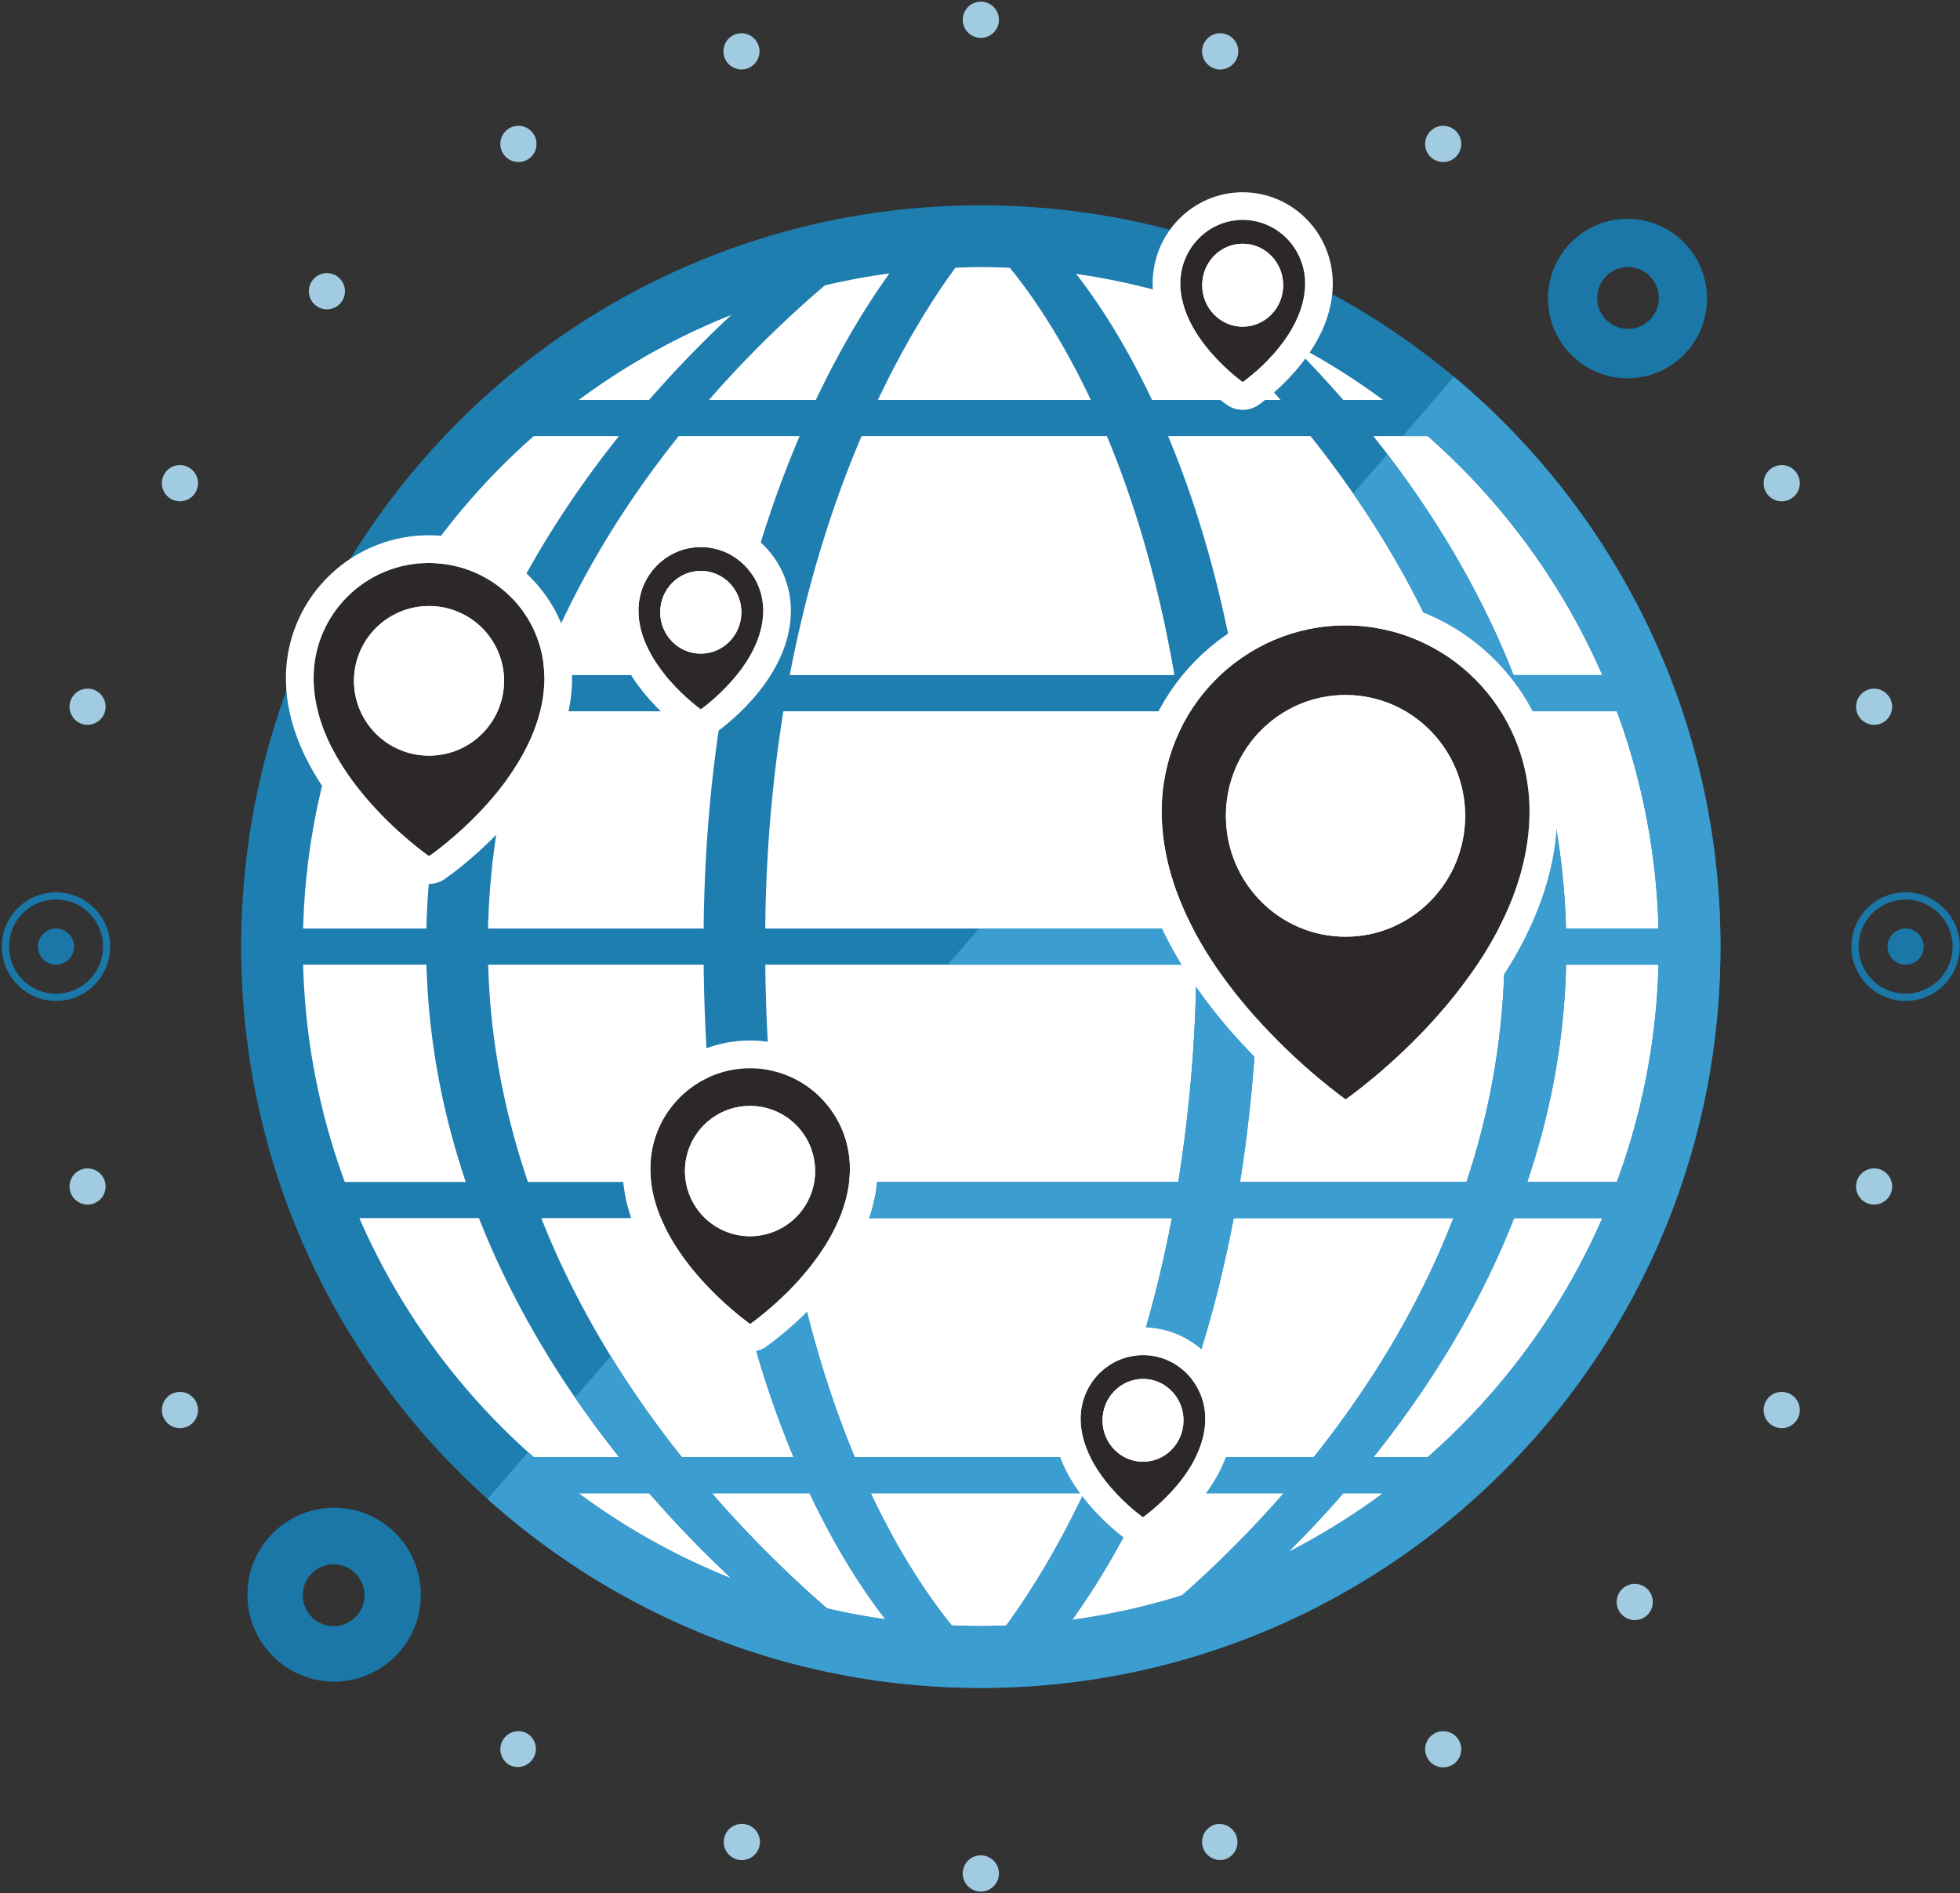 <svg xmlns="http://www.w3.org/2000/svg" width="990" height="956" viewBox="0 0 990 956"><rect x="0" y="0" width="990" height="956" fill="#333333" stroke="none"/><defs><clipPath id="a"><path fill="#fff" d="M147 561V384h145v177zm14.42-104.63c0 49.75 58.26 89.99 58.26 89.99s58.27-39.64 58.27-89.99c0-32.06-26.09-58.05-58.27-58.05-32.17 0-58.26 25.99-58.26 58.05zm58.28-36.32a37.84 37.84 0 0 1 37.91 37.77 37.84 37.84 0 0 1-37.91 37.77 37.84 37.84 0 0 1-37.91-37.77 37.84 37.84 0 0 1 37.9-37.77z"/></clipPath><clipPath id="b"><path fill="#fff" d="M575 684V415h215v269zm14.75-160.31c0 80.45 92.92 145.5 92.92 145.5s92.9-64.08 92.9-145.5c0-51.85-41.6-93.88-92.9-93.88-51.32 0-92.92 42.03-92.92 93.88zm92.89-58.72c33.37 0 60.42 27.32 60.42 61.03 0 33.7-27.05 61.02-60.42 61.02-33.38 0-60.43-27.32-60.43-61.02s27.05-61.03 60.43-61.03z"/></clipPath><clipPath id="c"><path fill="#fff" d="M317 797V639h130v158zm14.5-92.9c0 43.4 50.38 78.49 50.38 78.49s50.4-34.58 50.4-78.5c0-27.97-22.56-50.64-50.4-50.64-27.83 0-50.39 22.67-50.39 50.64zm50.35-31.63a32.9 32.9 0 0 1 32.87 32.9 32.9 32.9 0 0 1-32.88 32.91 32.9 32.9 0 0 1-32.87-32.9 32.89 32.89 0 0 1 32.88-32.91z"/></clipPath><clipPath id="d"><path fill="#fff" d="M534 895V784h92v111zm14.81-64.55c0 27.53 31.5 49.78 31.5 49.78s31.5-21.92 31.5-49.78c0-17.73-14.1-32.11-31.5-32.11s-31.5 14.38-31.5 32.11zm31.53-20.11c11.3 0 20.45 9.36 20.45 20.9 0 11.56-9.16 20.92-20.45 20.92-11.3 0-20.46-9.36-20.46-20.91s9.16-20.91 20.46-20.91z"/></clipPath><clipPath id="e"><path fill="#fff" d="M585 321V211h92v110zm14.2-63.8c0 27.52 31.5 49.77 31.5 49.77s31.5-21.92 31.5-49.78c0-17.73-14.1-32.11-31.5-32.11s-31.5 14.38-31.5 32.11zm31.48-20.12c11.3 0 20.46 9.38 20.46 20.95 0 11.57-9.16 20.94-20.46 20.94s-20.45-9.38-20.45-20.94c0-11.57 9.16-20.95 20.45-20.95z"/></clipPath><clipPath id="f"><path fill="#fff" d="M311 487V376h92v111zm14.49-64.62c0 27.52 31.49 49.78 31.49 49.78s31.5-21.93 31.5-49.78c0-17.74-14.1-32.12-31.5-32.12s-31.5 14.38-31.5 32.12zm31.48-20.09c11.33 0 20.5 9.36 20.5 20.9 0 11.53-9.17 20.89-20.5 20.89-11.32 0-20.5-9.36-20.5-20.9 0-11.53 9.18-20.89 20.5-20.89z"/></clipPath></defs><path fill="#fff" d="M495.42 120.86c197.32 0 357.29 159.9 357.29 357.17 0 197.25-159.97 357.16-357.3 357.16-197.32 0-357.28-159.9-357.28-357.16 0-197.26 159.96-357.17 357.29-357.17z"/><path fill="#1f7eb0" d="M495.42 852.38c-206.33 0-373.6-167.6-373.6-374.35 0-206.75 167.27-374.35 373.6-374.35s373.6 167.6 373.6 374.35c0 206.74-167.27 374.35-373.6 374.35zm342.3-365.21h-46.69c-.9 39.42-8.25 76.07-19.61 109.7h45.25a342.24 342.24 0 0 0 21.05-109.7zm-28.38 127.98h-44.57c-18.5 47.09-44.57 87.6-71 120.67h27.39a343.88 343.88 0 0 0 88.18-120.67zM386.55 487.17c.44 40.61 3.47 77.04 8.21 109.7h200.4a732.64 732.64 0 0 0 9.13-109.7zm217.73-18.28c-.43-40.62-3.46-77.04-8.2-109.7h-200.4a732.38 732.38 0 0 0-9.14 109.7zm-17.32 266.93h76.62c26.32-32.97 52.22-73.4 70.52-120.67H623.13c-9.16 48.35-22.41 88.43-36.17 120.67zm4.96-120.67H397.64c8.48 49.25 20.92 89.07 34.1 120.67h123.92c13.78-32.28 27.07-72.42 36.26-120.67zm-225.36 0H273.4c18.6 47.04 44.65 87.58 70.98 120.67h56.43c-13.22-31.64-25.72-71.47-34.25-120.67zm-2.9-18.28c-4.77-32.68-7.81-69.12-8.24-109.7H246.57c1.12 39.4 8.62 76.05 20.1 109.7zm-8.25-127.98c.4-40.16 3.77-76.7 9.07-109.7h-98.76a372.32 372.32 0 0 0-19.2 109.7zm12.3-127.99c9.16-48.35 22.4-88.42 36.17-120.66h-61.1c-26.32 32.95-52.2 73.43-70.49 120.66zm31.2 0H593.2c-8.48-49.24-20.92-89.07-34.1-120.66H435.18c-13.78 32.27-27.06 72.41-36.26 120.66zm225.37 0H733c-18.62-47.06-44.68-87.57-71.04-120.66h-71.95c13.23 31.64 25.73 71.46 34.26 120.66zm2.9 18.29c4.77 32.67 7.8 69.12 8.24 109.7h124.42c-1.12-39.4-8.61-76.06-20.08-109.7zm8.25 127.98a738.33 738.33 0 0 1-9.08 109.7h114.36a372.4 372.4 0 0 0 19.18-109.7zM698.5 754.1h-20a576.6 576.6 0 0 1-27.68 29.6 342.34 342.34 0 0 0 47.68-29.6zm-101.45 51.53c15-13.2 32.91-30.48 51.3-51.53h-69.62c-13.76 28.99-27.34 50.26-37.19 63.9a339.86 339.86 0 0 0 55.5-12.37zm-101.64 15.55c4.3 0 8.56-.17 12.82-.33 9.92-13.47 24.42-35.72 39.15-66.75H439.86c15.04 31.88 30.2 53.6 40.87 66.7 4.88.21 9.76.38 14.69.38zm-77.69-8.97a340.7 340.7 0 0 0 29.53 5.52c-10.43-13.34-24.4-34.23-38.3-63.63h-49.32a581.22 581.22 0 0 0 58.1 58.1zm-48.28-15.13a573.33 573.33 0 0 1-41.51-42.98h-35.62a341.27 341.27 0 0 0 77.13 42.98zm-99.88-61.26h43.16c-26.31-33.03-52.29-73.53-70.8-120.67h-60.41a344.03 344.03 0 0 0 88.05 120.67zm-95.4-138.95h61.1c-11.35-33.6-18.77-70.25-19.85-109.7h-62.29c1.01 38.5 8.38 75.38 21.03 109.7zm-21.04-127.98h62.25c.9-39.42 8.27-76.07 19.63-109.7h-60.84a342.37 342.37 0 0 0-21.04 109.7zm28.4-127.99h60.14c18.5-47.07 44.55-87.6 70.96-120.66h-43.02a343.96 343.96 0 0 0-88.08 120.66zm110.84-138.95h35.5a577.05 577.05 0 0 1 41.51-42.9 341.37 341.37 0 0 0-77 42.9zm124.24-57.8a559.66 559.66 0 0 0-58.5 57.8h53.99c13.76-28.99 27.33-50.25 37.18-63.89a340.49 340.49 0 0 0-32.67 6.08zm78.8-9.28c-4.3 0-8.55.17-12.81.33-9.92 13.48-24.42 35.73-39.15 66.75h107.53c-15.04-31.88-30.2-53.59-40.87-66.7-4.88-.2-9.77-.38-14.7-.38zm100.21 15.1a339.81 339.81 0 0 0-52.04-11.65c10.43 13.35 24.4 34.23 38.3 63.63h64.94a581.11 581.11 0 0 0-51.2-51.98zm55.11 22.3a574.06 574.06 0 0 1 27.72 29.68h20.1a342.36 342.36 0 0 0-47.82-29.68zm70.46 47.97h-27.51C720 253.26 746 293.75 764.5 340.9h44.83a343.92 343.92 0 0 0-88.15-120.66zm95.48 138.95h-45.52c11.36 33.6 18.77 70.24 19.85 109.7h46.72a342.3 342.3 0 0 0-21.05-109.7z"/><path fill="#3c9dd0" d="M495.42 852.38c-95.72 0-183.02-36.07-249.13-95.38l20.43-23.72 2.85 2.54h43.16c-7.51-9.43-15-19.46-22.28-30.09l18.02-20.93a518.32 518.32 0 0 0 35.91 51.02h56.43c-13.06-31.25-25.41-70.48-33.93-118.84l26.42-30.68c.47 3.57.95 7.09 1.46 10.57h200.4a732.64 732.64 0 0 0 9.13-109.7H478.7l15.74-18.28h109.85c-.43-40.62-3.46-77.04-8.2-109.7h-7.17l31.85-36.98c1.23 6.07 2.4 12.3 3.52 18.7H733c-13.48-34.1-30.87-64.74-49.45-91.62l17.2-19.97c23.86 31.27 46.9 68.67 63.75 111.58h44.83a343.92 343.92 0 0 0-88.15-120.66h-12.6l25.8-29.97c82.27 68.67 134.62 172.09 134.62 287.76 0 206.74-167.26 374.35-373.6 374.35zm342.3-365.21h-46.69c-.9 39.42-8.25 76.07-19.61 109.7h45.25a342.24 342.24 0 0 0 21.05-109.7zm-28.38 127.98h-44.57c-18.5 47.09-44.57 87.6-71 120.67h27.39a343.88 343.88 0 0 0 88.18-120.67zM586.96 735.82h76.62c26.32-32.97 52.22-73.4 70.52-120.67H623.13c-9.16 48.35-22.41 88.43-36.17 120.67zm4.96-120.67H397.64c8.48 49.25 20.92 89.07 34.1 120.67h123.92c13.78-32.28 27.07-72.42 36.26-120.67zm35.25-255.96c4.78 32.67 7.82 69.12 8.25 109.7h124.42c-1.12-39.4-8.61-76.06-20.08-109.7zm8.26 127.98a738.33 738.33 0 0 1-9.08 109.7h114.36a372.4 372.4 0 0 0 19.18-109.7zM698.5 754.1h-20a576.6 576.6 0 0 1-27.68 29.6 342.34 342.34 0 0 0 47.68-29.6zm-101.45 51.53c15-13.2 32.91-30.48 51.3-51.53h-69.62c-13.76 28.99-27.34 50.26-37.19 63.9a339.86 339.86 0 0 0 55.5-12.37zm-101.64 15.55c4.3 0 8.56-.17 12.82-.33 9.92-13.47 24.42-35.72 39.15-66.75H439.86c15.04 31.88 30.2 53.6 40.87 66.7 4.88.21 9.76.38 14.69.38zm-77.69-8.97a340.7 340.7 0 0 0 29.53 5.52c-10.43-13.34-24.4-34.23-38.3-63.63h-49.32a581.22 581.22 0 0 0 58.1 58.1zm-48.28-15.13a573.33 573.33 0 0 1-41.51-42.98h-35.62a341.27 341.27 0 0 0 77.13 42.98zm447.22-437.9h-45.52c11.36 33.6 18.77 70.25 19.85 109.7h46.72a342.3 342.3 0 0 0-21.05-109.7z"/><path fill="#1a77a8" d="M962.53 505.45a27.4 27.4 0 0 1-27.37-27.42 27.4 27.4 0 0 1 27.37-27.43 27.4 27.4 0 0 1 27.37 27.43 27.4 27.4 0 0 1-27.37 27.42zm0-51.2a23.74 23.74 0 0 0-23.73 23.78 23.75 23.75 0 0 0 23.73 23.77 23.74 23.74 0 0 0 23.72-23.77 23.74 23.74 0 0 0-23.72-23.77zm0 32.92a9.13 9.13 0 1 1 .01-18.27 9.13 9.13 0 0 1-.01 18.27zM822.07 191.02a40.2 40.2 0 0 1-40.15-40.26 40.2 40.2 0 0 1 40.15-40.26 40.2 40.2 0 0 1 40.14 40.26 40.2 40.2 0 0 1-40.14 40.26zm.24-56.15c-8.6 0-15.56 6.99-15.56 15.6 0 8.62 6.97 15.6 15.56 15.6 8.6 0 15.57-6.98 15.57-15.6 0-8.61-6.97-15.6-15.57-15.6zm-653.54 626.5a43.86 43.86 0 0 1 43.79 43.93 43.86 43.86 0 0 1-43.8 43.92 43.86 43.86 0 0 1-43.78-43.92 43.86 43.86 0 0 1 43.79-43.92zm-.25 59.81c8.6 0 15.57-6.98 15.57-15.6 0-8.61-6.97-15.6-15.57-15.6-8.6 0-15.56 6.99-15.56 15.6 0 8.62 6.97 15.6 15.56 15.6zM28.32 505.45A27.4 27.4 0 0 1 .93 478.03a27.4 27.4 0 0 1 27.37-27.43 27.4 27.4 0 0 1 27.37 27.43 27.4 27.4 0 0 1-27.37 27.42zm0-51.2a23.74 23.74 0 0 0-23.73 23.78 23.74 23.74 0 0 0 23.72 23.77 23.74 23.74 0 0 0 23.72-23.77 23.74 23.74 0 0 0-23.72-23.77zm9.11 23.78a9.13 9.13 0 1 0-18.26-.02 9.13 9.13 0 0 0 18.26.02z"/><path fill="#a1cbe1" d="M948.97 365.72a9.14 9.14 0 0 1-4.72-17.66 9.14 9.14 0 0 1 4.72 17.66zm-53.59 354.25a9.15 9.15 0 0 1-3.34-12.49 9.11 9.11 0 0 1 12.47-3.35 9.15 9.15 0 0 1 3.34 12.5 9.11 9.11 0 0 1-12.47 3.34zm9.13-468.05a9.11 9.11 0 0 1-12.47-3.35 9.15 9.15 0 0 1 3.34-12.48 9.11 9.11 0 0 1 12.47 3.34 9.15 9.15 0 0 1-3.34 12.49zM724.4 80.6a9.15 9.15 0 0 1-3.34-12.49 9.11 9.11 0 0 1 12.46-3.34 9.15 9.15 0 0 1 3.34 12.49 9.11 9.11 0 0 1-12.46 3.34zM613.95 34.76a9.14 9.14 0 0 1 4.73-17.66 9.14 9.14 0 0 1-4.73 17.66zM495.42 19.12a9.13 9.13 0 1 1 .02-18.27 9.13 9.13 0 0 1-.02 18.27zM376.88 34.76a9.14 9.14 0 0 1-4.72-17.66 9.14 9.14 0 0 1 4.72 17.66zM266.43 80.6a9.11 9.11 0 0 1-12.47-3.34 9.15 9.15 0 0 1 3.34-12.5 9.11 9.11 0 0 1 12.46 3.35 9.15 9.15 0 0 1-3.33 12.5zm-107.76 72.93a9.16 9.16 0 0 1 0-12.93 9.11 9.11 0 0 1 12.9 0 9.16 9.16 0 0 1 0 12.93 9.11 9.11 0 0 1-12.9 0zM95.45 719.97A9.11 9.11 0 0 1 83 716.62a9.15 9.15 0 0 1 3.34-12.49 9.11 9.11 0 0 1 12.46 3.35 9.15 9.15 0 0 1-3.34 12.49zm-9.12-468.05a9.15 9.15 0 0 1-3.34-12.49 9.11 9.11 0 0 1 12.46-3.34 9.15 9.15 0 0 1 3.34 12.48 9.11 9.11 0 0 1-12.46 3.35zm-44.46 113.8a9.14 9.14 0 0 1 4.72-17.66 9.14 9.14 0 0 1-4.72 17.66zm0 224.62A9.14 9.14 0 0 1 46.59 608a9.14 9.14 0 0 1-4.72-17.66zm224.56 285.11a9.15 9.15 0 0 1-9.13 15.84 9.16 9.16 0 0 1-3.34-12.5 9.11 9.11 0 0 1 12.47-3.34zm110.45 45.85a9.14 9.14 0 1 1-4.74 17.65 9.14 9.14 0 0 1 4.74-17.65zm118.54 15.63a9.14 9.14 0 0 1 0 18.29 9.14 9.14 0 1 1 0-18.29zm118.53-15.63a9.15 9.15 0 0 1 4.72 17.66 9.13 9.13 0 0 1-4.72-17.66zm110.46-45.85a9.11 9.11 0 0 1 12.46 3.35 9.12 9.12 0 1 1-15.8 9.14 9.15 9.15 0 0 1 3.34-12.49zm107.75-72.93a9.15 9.15 0 0 1 0 12.93 9.11 9.11 0 0 1-12.9 0 9.15 9.15 0 0 1 0-12.93 9.11 9.11 0 0 1 12.9 0zM937.8 596.8a9.12 9.12 0 1 0 17.63 4.73 9.12 9.12 0 1 0-17.63-4.73z"/><path fill="#fff" d="M216.7 293.01c27.36 0 49.54 22.09 49.54 49.33s-22.18 49.33-49.54 49.33-49.54-22.09-49.54-49.33 22.18-49.33 49.54-49.33z"/><path fill="#2c2827" d="M216.68 284.32c32.18 0 58.27 25.99 58.27 58.05 0 50.35-58.27 89.99-58.27 89.99s-58.26-40.24-58.26-89.99c0-32.06 26.09-58.05 58.26-58.05zm-37.9 59.5a37.84 37.84 0 0 0 37.92 37.77 37.84 37.84 0 0 0 37.91-37.77 37.84 37.84 0 0 0-37.91-37.77 37.84 37.84 0 0 0-37.91 37.77z"/><path fill="none" stroke="#fff" stroke-linecap="round" stroke-linejoin="round" stroke-miterlimit="50" stroke-width="28" d="M219.68 398.32c32.18 0 58.27 25.99 58.27 58.05 0 50.35-58.27 89.99-58.27 89.99s-58.26-40.24-58.26-89.99c0-32.06 26.09-58.05 58.26-58.05zm-37.9 59.5a37.84 37.84 0 0 0 37.92 37.77 37.84 37.84 0 0 0 37.91-37.77 37.84 37.84 0 0 0-37.91-37.77 37.84 37.84 0 0 0-37.91 37.77z" clip-path="url(&quot;#a&quot;)" transform="translate(-3 -114)"/><path fill="#fff" d="M679.67 329.97c43.61 0 78.96 35.73 78.96 79.8 0 44.06-35.35 79.78-78.96 79.78-43.6 0-78.96-35.72-78.96-79.79 0-44.06 35.35-79.79 78.96-79.79z"/><path fill="#2c2827" d="M679.67 315.81c51.3 0 92.9 42.03 92.9 93.88 0 81.42-92.9 145.5-92.9 145.5s-92.92-65.05-92.92-145.5c0-51.85 41.6-93.88 92.92-93.88zM619.2 412c0 33.7 27.05 61.02 60.43 61.02 33.37 0 60.42-27.32 60.42-61.02s-27.05-61.03-60.42-61.03c-33.38 0-60.43 27.33-60.43 61.03z"/><path fill="none" stroke="#fff" stroke-linecap="round" stroke-linejoin="round" stroke-miterlimit="50" stroke-width="28" d="M682.67 429.81c51.3 0 92.9 42.03 92.9 93.88 0 81.42-92.9 145.5-92.9 145.5s-92.92-65.05-92.92-145.5c0-51.85 41.6-93.88 92.92-93.88zM622.2 526c0 33.7 27.05 61.02 60.43 61.02 33.37 0 60.42-27.32 60.42-61.02s-27.05-61.03-60.42-61.03c-33.38 0-60.43 27.33-60.43 61.03z" clip-path="url(&quot;#b&quot;)" transform="translate(-3 -114)"/><path fill="#fff" d="M378.92 547.05c23.6 0 42.73 19.3 42.73 43.1 0 23.79-19.13 43.08-42.73 43.08-23.6 0-42.74-19.29-42.74-43.09 0-23.8 19.13-43.09 42.74-43.09z"/><path fill="#2c2827" d="M378.88 539.45c27.84 0 50.4 22.67 50.4 50.64 0 43.92-50.4 78.5-50.4 78.5s-50.39-35.1-50.39-78.5c0-27.97 22.56-50.64 50.4-50.64zm-32.9 51.92a32.9 32.9 0 0 0 32.86 32.91 32.9 32.9 0 0 0 32.88-32.9 32.9 32.9 0 0 0-32.88-32.91 32.89 32.89 0 0 0-32.87 32.9z"/><path fill="none" stroke="#fff" stroke-linecap="round" stroke-linejoin="round" stroke-miterlimit="50" stroke-width="28" d="M381.88 653.45c27.84 0 50.4 22.67 50.4 50.64 0 43.92-50.4 78.5-50.4 78.5s-50.39-35.1-50.39-78.5c0-27.97 22.56-50.64 50.4-50.64zm-32.9 51.92a32.9 32.9 0 0 0 32.86 32.91 32.9 32.9 0 0 0 32.88-32.9 32.9 32.9 0 0 0-32.88-32.91 32.89 32.89 0 0 0-32.87 32.9z" clip-path="url(&quot;#c&quot;)" transform="translate(-3 -114)"/><path fill="#fff" d="M577.34 689.11c14.8 0 26.8 12.24 26.8 27.33 0 15.09-12 27.32-26.8 27.32s-26.8-12.23-26.8-27.32c0-15.1 12-27.33 26.8-27.33z"/><path fill="#2c2827" d="M577.3 684.34c17.4 0 31.5 14.38 31.5 32.11 0 27.86-31.5 49.78-31.5 49.78s-31.49-22.25-31.49-49.78c0-17.73 14.1-32.11 31.5-32.11zm-20.42 32.9c0 11.56 9.16 20.92 20.46 20.92s20.45-9.36 20.45-20.91-9.16-20.91-20.45-20.91c-11.3 0-20.46 9.36-20.46 20.9z"/><path fill="none" stroke="#fff" stroke-linecap="round" stroke-linejoin="round" stroke-miterlimit="50" stroke-width="28" d="M580.3 798.34c17.4 0 31.5 14.38 31.5 32.11 0 27.86-31.5 49.78-31.5 49.78s-31.49-22.25-31.49-49.78c0-17.73 14.1-32.11 31.5-32.11zm-20.42 32.9c0 11.56 9.16 20.92 20.46 20.92s20.45-9.36 20.45-20.91-9.16-20.91-20.45-20.91c-11.3 0-20.46 9.36-20.46 20.9z" clip-path="url(&quot;#d&quot;)" transform="translate(-3 -114)"/><path fill="#fff" d="M627.68 115.93c14.8 0 26.8 12.21 26.8 27.29 0 15.07-12 27.28-26.8 27.28s-26.79-12.21-26.79-27.28 12-27.3 26.8-27.3z"/><path fill="#2c2827" d="M627.7 111.08c17.4 0 31.5 14.38 31.5 32.11 0 27.86-31.5 49.78-31.5 49.78s-31.5-22.25-31.5-49.78c0-17.73 14.1-32.11 31.5-32.11zm-20.47 32.95c0 11.57 9.16 20.94 20.45 20.94 11.3 0 20.46-9.37 20.46-20.94 0-11.57-9.16-20.95-20.46-20.95s-20.45 9.38-20.45 20.95z"/><path fill="none" stroke="#fff" stroke-linecap="round" stroke-linejoin="round" stroke-miterlimit="50" stroke-width="28" d="M630.7 225.08c17.4 0 31.5 14.38 31.5 32.11 0 27.86-31.5 49.78-31.5 49.78s-31.5-22.25-31.5-49.78c0-17.73 14.1-32.11 31.5-32.11zm-20.47 32.95c0 11.57 9.16 20.94 20.45 20.94 11.3 0 20.46-9.38 20.46-20.94 0-11.57-9.16-20.95-20.46-20.95s-20.45 9.38-20.45 20.95z" clip-path="url(&quot;#e&quot;)" transform="translate(-3 -114)"/><path fill="#fff" d="M353.99 281.03c14.78 0 26.76 12.24 26.76 27.33 0 15.09-11.98 27.32-26.76 27.32-14.78 0-26.76-12.23-26.76-27.32 0-15.1 11.98-27.33 26.76-27.33z"/><path fill="#2c2827" d="M353.98 276.26c17.4 0 31.5 14.38 31.5 32.12 0 27.85-31.5 49.78-31.5 49.78s-31.5-22.26-31.5-49.78c0-17.74 14.1-32.12 31.5-32.12zm-20.52 32.93c0 11.54 9.19 20.89 20.51 20.89 11.33 0 20.5-9.35 20.5-20.9 0-11.53-9.17-20.89-20.5-20.89-11.32 0-20.5 9.36-20.5 20.9z"/><path fill="none" stroke="#fff" stroke-linecap="round" stroke-linejoin="round" stroke-miterlimit="50" stroke-width="28" d="M356.98 390.26c17.4 0 31.5 14.38 31.5 32.12 0 27.85-31.5 49.78-31.5 49.78s-31.5-22.26-31.5-49.78c0-17.74 14.1-32.12 31.5-32.12zm-20.52 32.93c0 11.54 9.19 20.89 20.51 20.89 11.33 0 20.5-9.35 20.5-20.9 0-11.53-9.17-20.89-20.5-20.89-11.32 0-20.5 9.36-20.5 20.9z" clip-path="url(&quot;#f&quot;)" transform="translate(-3 -114)"/></svg>